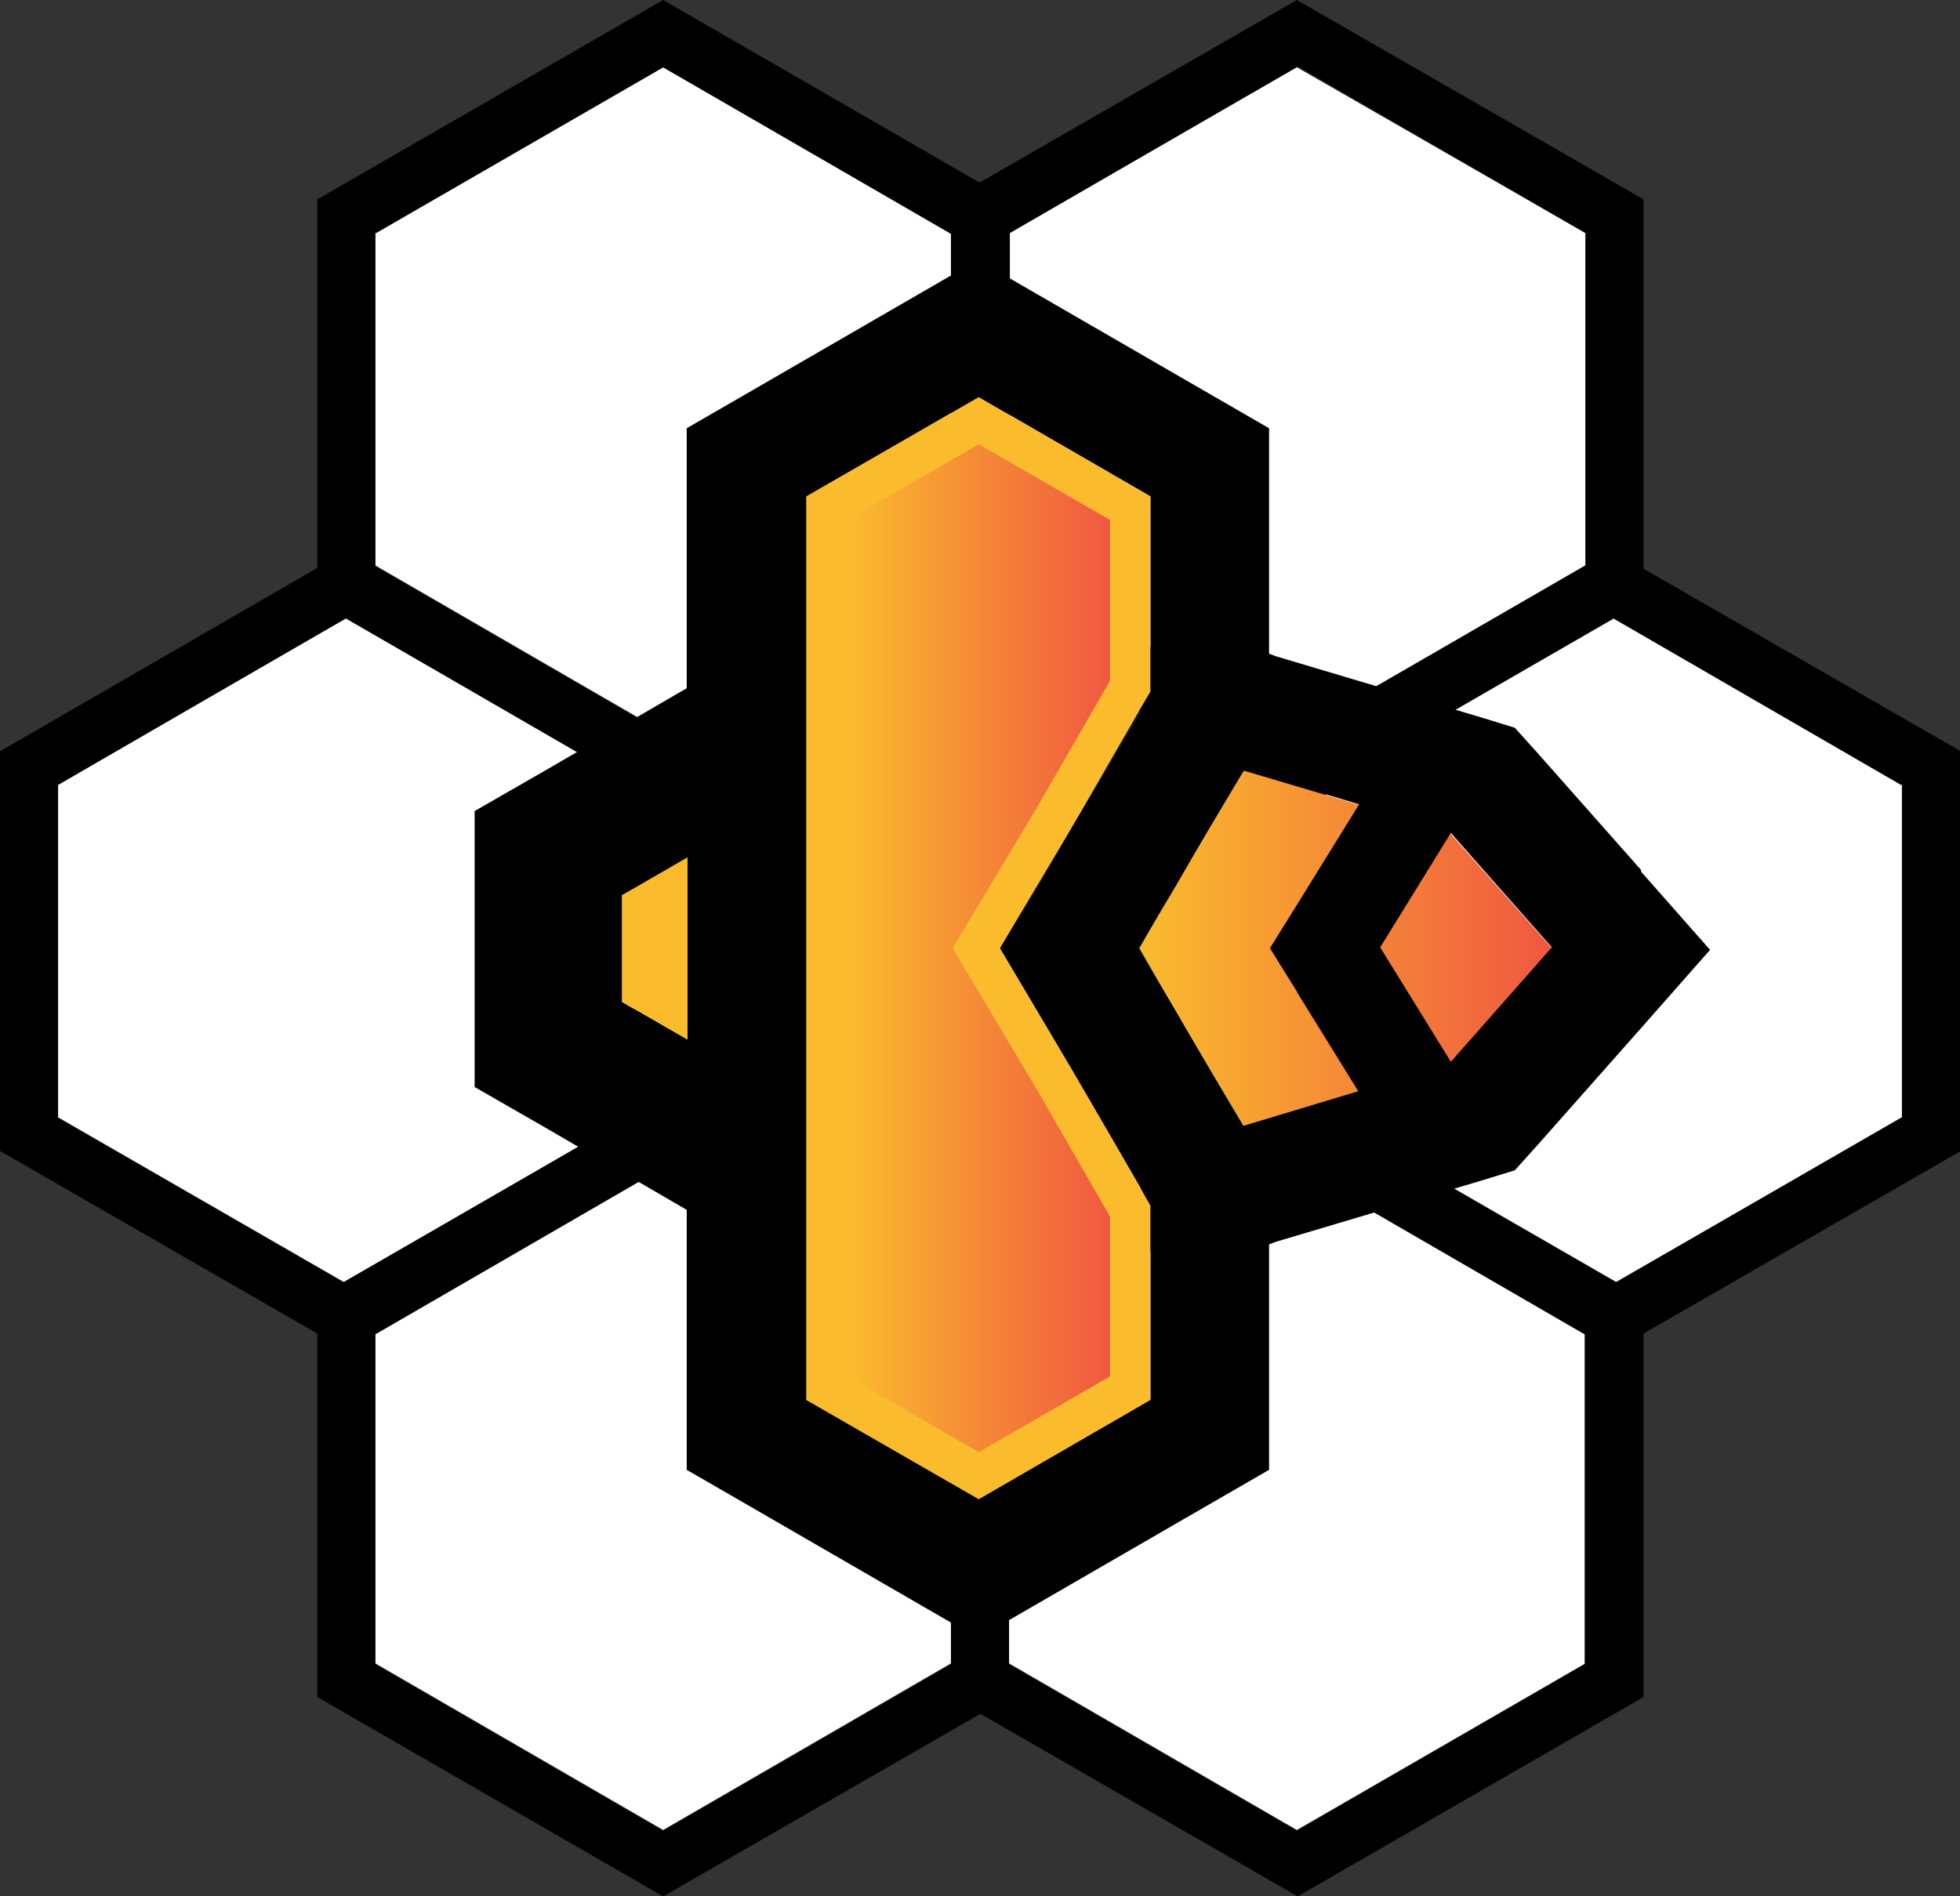 <?xml version="1.0" encoding="UTF-8"?>
<svg id="Layer_2" data-name="Layer 2" xmlns="http://www.w3.org/2000/svg" xmlns:xlink="http://www.w3.org/1999/xlink" viewBox="0 0 232.9 225.4">
  <rect x="0" y="0" width="232.9" height="225.4" fill="#333333" stroke="none"/>
  <defs>
    <style>
      .cls-1 {
        fill: url(#linear-gradient);
      }

      .cls-1, .cls-2, .cls-3, .cls-4, .cls-5, .cls-6 {
        stroke-width: 0px;
      }

      .cls-3 {
        fill: none;
      }

      .cls-4 {
        fill: #fff;
      }

      .cls-5 {
        fill: #fabc2d;
      }

      .cls-6 {
        fill: url(#linear-gradient-2);
      }
    </style>
    <linearGradient id="linear-gradient" x1="135.4" y1="112.7" x2="184.4" y2="112.7" gradientUnits="userSpaceOnUse">
      <stop offset="0" stop-color="#fabc2d"/>
      <stop offset="1" stop-color="#f05840"/>
    </linearGradient>
    <linearGradient id="linear-gradient-2" x1="100.7" y1="112.7" x2="131.9" y2="112.7" xlink:href="#linear-gradient"/>
  </defs>
  <g id="Layer_1-2" data-name="Layer 1">
    <g>
      <g>
        <polygon class="cls-4" points="75.3 93.2 41.1 73.5 6.9 93.2 6.9 132.8 40.9 152.4 75.3 132.5 75.3 93.2"/>
        <polygon class="cls-4" points="150.7 93.2 116.5 73.5 82.2 93.2 82.2 132.5 116.5 152.2 150.7 132.5 150.7 93.2"/>
        <polygon class="cls-4" points="44.6 158.5 44.6 197.7 78.8 217.5 113 197.7 113 158.5 78.8 138.7 44.6 158.5"/>
        <polygon class="cls-4" points="113 67.2 113 27.7 78.8 8 44.6 27.7 44.6 67.2 78.8 87 113 67.2"/>
        <polygon class="cls-4" points="119.9 158.5 119.9 197.7 154.1 217.5 188.4 197.7 188.4 158.5 154.1 138.7 119.9 158.5"/>
        <polygon class="cls-4" points="188.4 67.2 188.4 27.7 154.1 8 119.9 27.7 119.9 67.2 154.1 87 188.4 67.2"/>
        <polygon class="cls-4" points="157.6 93.2 157.6 132.5 192.1 152.4 226 132.8 226 93.2 191.8 73.5 157.6 93.2"/>
        <path class="cls-2" d="m195.3,23.7L154.1,0l-37.7,21.7L78.8,0l-41.1,23.7v43.8L0,89.3v47.5l37.7,21.7v43.2l41.1,23.7,37.7-21.7,37.7,21.7,41.1-23.7v-43.2l37.7-21.7v-47.5l-37.7-21.7V23.7Zm-75.3,4l34.2-19.8,34.2,19.8v39.5l-34.2,19.8-34.2-19.8V27.7Zm-75.3,0L78.8,8l34.2,19.8v39.5l-34.2,19.8-34.2-19.8V27.7ZM6.9,132.8v-39.5l34.2-19.8,34.2,19.8v39.2l-34.5,19.9-34-19.6Zm106.1,65l-34.2,19.8-34.2-19.8v-39.2l34.2-19.8,34.2,19.8v39.2Zm-30.8-65.2v-39.2l34.2-19.8,34.2,19.8v39.2l-34.2,19.8-34.2-19.8Zm106.1,65.2l-34.2,19.8-34.2-19.8v-39.2l34.2-19.8,34.2,19.8v39.2Zm37.7-104.5v39.5l-34,19.6-34.5-19.9v-39.2l34.2-19.8,34.2,19.8Z"/>
      </g>
      <g>
        <polygon class="cls-3" points="95.9 106.4 95.8 106.3 95.8 119.1 95.9 119.1 95.9 106.4"/>
        <polygon class="cls-1" points="184.4 112.7 172.1 98.8 147.8 91.6 139.5 105.5 135.4 112.7 139.5 119.9 147.8 133.9 172.1 126.6 184.4 112.7"/>
        <polygon class="cls-5" points="73.9 106.4 73.9 119.1 81.7 123.6 81.7 101.8 73.9 106.4"/>
        <polygon class="cls-2" points="136.7 143.3 136.7 142.8 127.3 127 135.4 141 136.7 143.3"/>
        <polygon class="cls-2" points="127.3 98.4 136.7 82.6 136.7 82.2 135.4 84.4 127.3 98.4"/>
        <polygon class="cls-2" points="139.5 105.5 135.3 112.7 139.5 119.9 135.4 112.7 139.5 105.5"/>
        <polygon class="cls-2" points="147.6 133.9 147.8 133.9 139.5 119.9 147.6 133.9"/>
        <polygon class="cls-2" points="127.3 127 123.1 119.8 119.1 112.7 123.1 105.7 127.3 98.4 118.8 112.7 127.3 127"/>
        <polygon class="cls-2" points="147.6 91.5 139.5 105.5 147.8 91.6 147.6 91.5"/>
        <polygon class="cls-3" points="136.7 59 116.3 47.2 95.8 59 116.3 47.2 136.7 59"/>
        <path class="cls-2" d="m195,103.4l-12.3-13.9-2.7-3-3.9-1.2-24.5-7.3-.8-.3h0v-26.8l-7.1-4.1-20.4-11.8-7.1-4.1-7.1,4.1-20.4,11.8-7.1,4.1v30.9h0s-5.5,3.2-5.5,3.2l-11,6.4-8.7,5v32.8l8.7,5,11,6.4,5.5,3.2v30.9l7.1,4.1,20.4,11.8,7.1,4.1,7.1-4.1,20.4-11.8,7.1-4.1v-26.8l.8-.3,24.5-7.3,3.9-1.2,2.7-3,12.3-13.9,8.2-9.3-8.2-9.3Zm-113.3-1.6v21.8h0s-7.8-4.5-7.8-4.5v-12.7l7.8-4.5h0Zm55,41.4v23.1l-20.4,11.8-20.4-11.8v-27.2h0V59l20.4-11.8,20.4,11.8v23.1h0v.5l-9.4,15.8-4.2,7.3-4.1,7.1,4.1,7.1,4.2,7.2,9.4,15.8v.5h0s0,0,0,0Zm17.4-25.3l7.3,11.8-13.6,4.1h-.2c0,0-8.1-14-8.1-14l-4.2-7.1,4.3-7.2,8.1-14h.2c0,0,13.6,4.1,13.6,4.1l-7.3,11.8-3.3,5.3,3.3,5.3Zm18.3,8.3l-8.4-13.6,8.4-13.6,12,13.6-12,13.6Z"/>
        <polygon class="cls-5" points="116.3 47.2 95.8 59 95.8 79.3 95.8 86.2 95.8 106.3 95.8 119.1 95.8 139.2 95.8 139.2 95.8 143.7 95.8 166.4 116.3 178.2 136.7 166.4 136.7 143.3 135.4 141 127.3 127 118.8 112.7 127.3 98.4 135.4 84.4 136.7 82.2 136.7 82.2 136.7 59 116.3 47.2"/>
        <polygon class="cls-6" points="100.7 163.6 100.7 61.8 116.3 52.8 131.9 61.8 131.9 80.9 123.2 96 113.2 112.7 123.2 129.5 131.9 144.6 131.9 163.6 116.3 172.6 100.7 163.6"/>
      </g>
    </g>
  </g>
</svg>